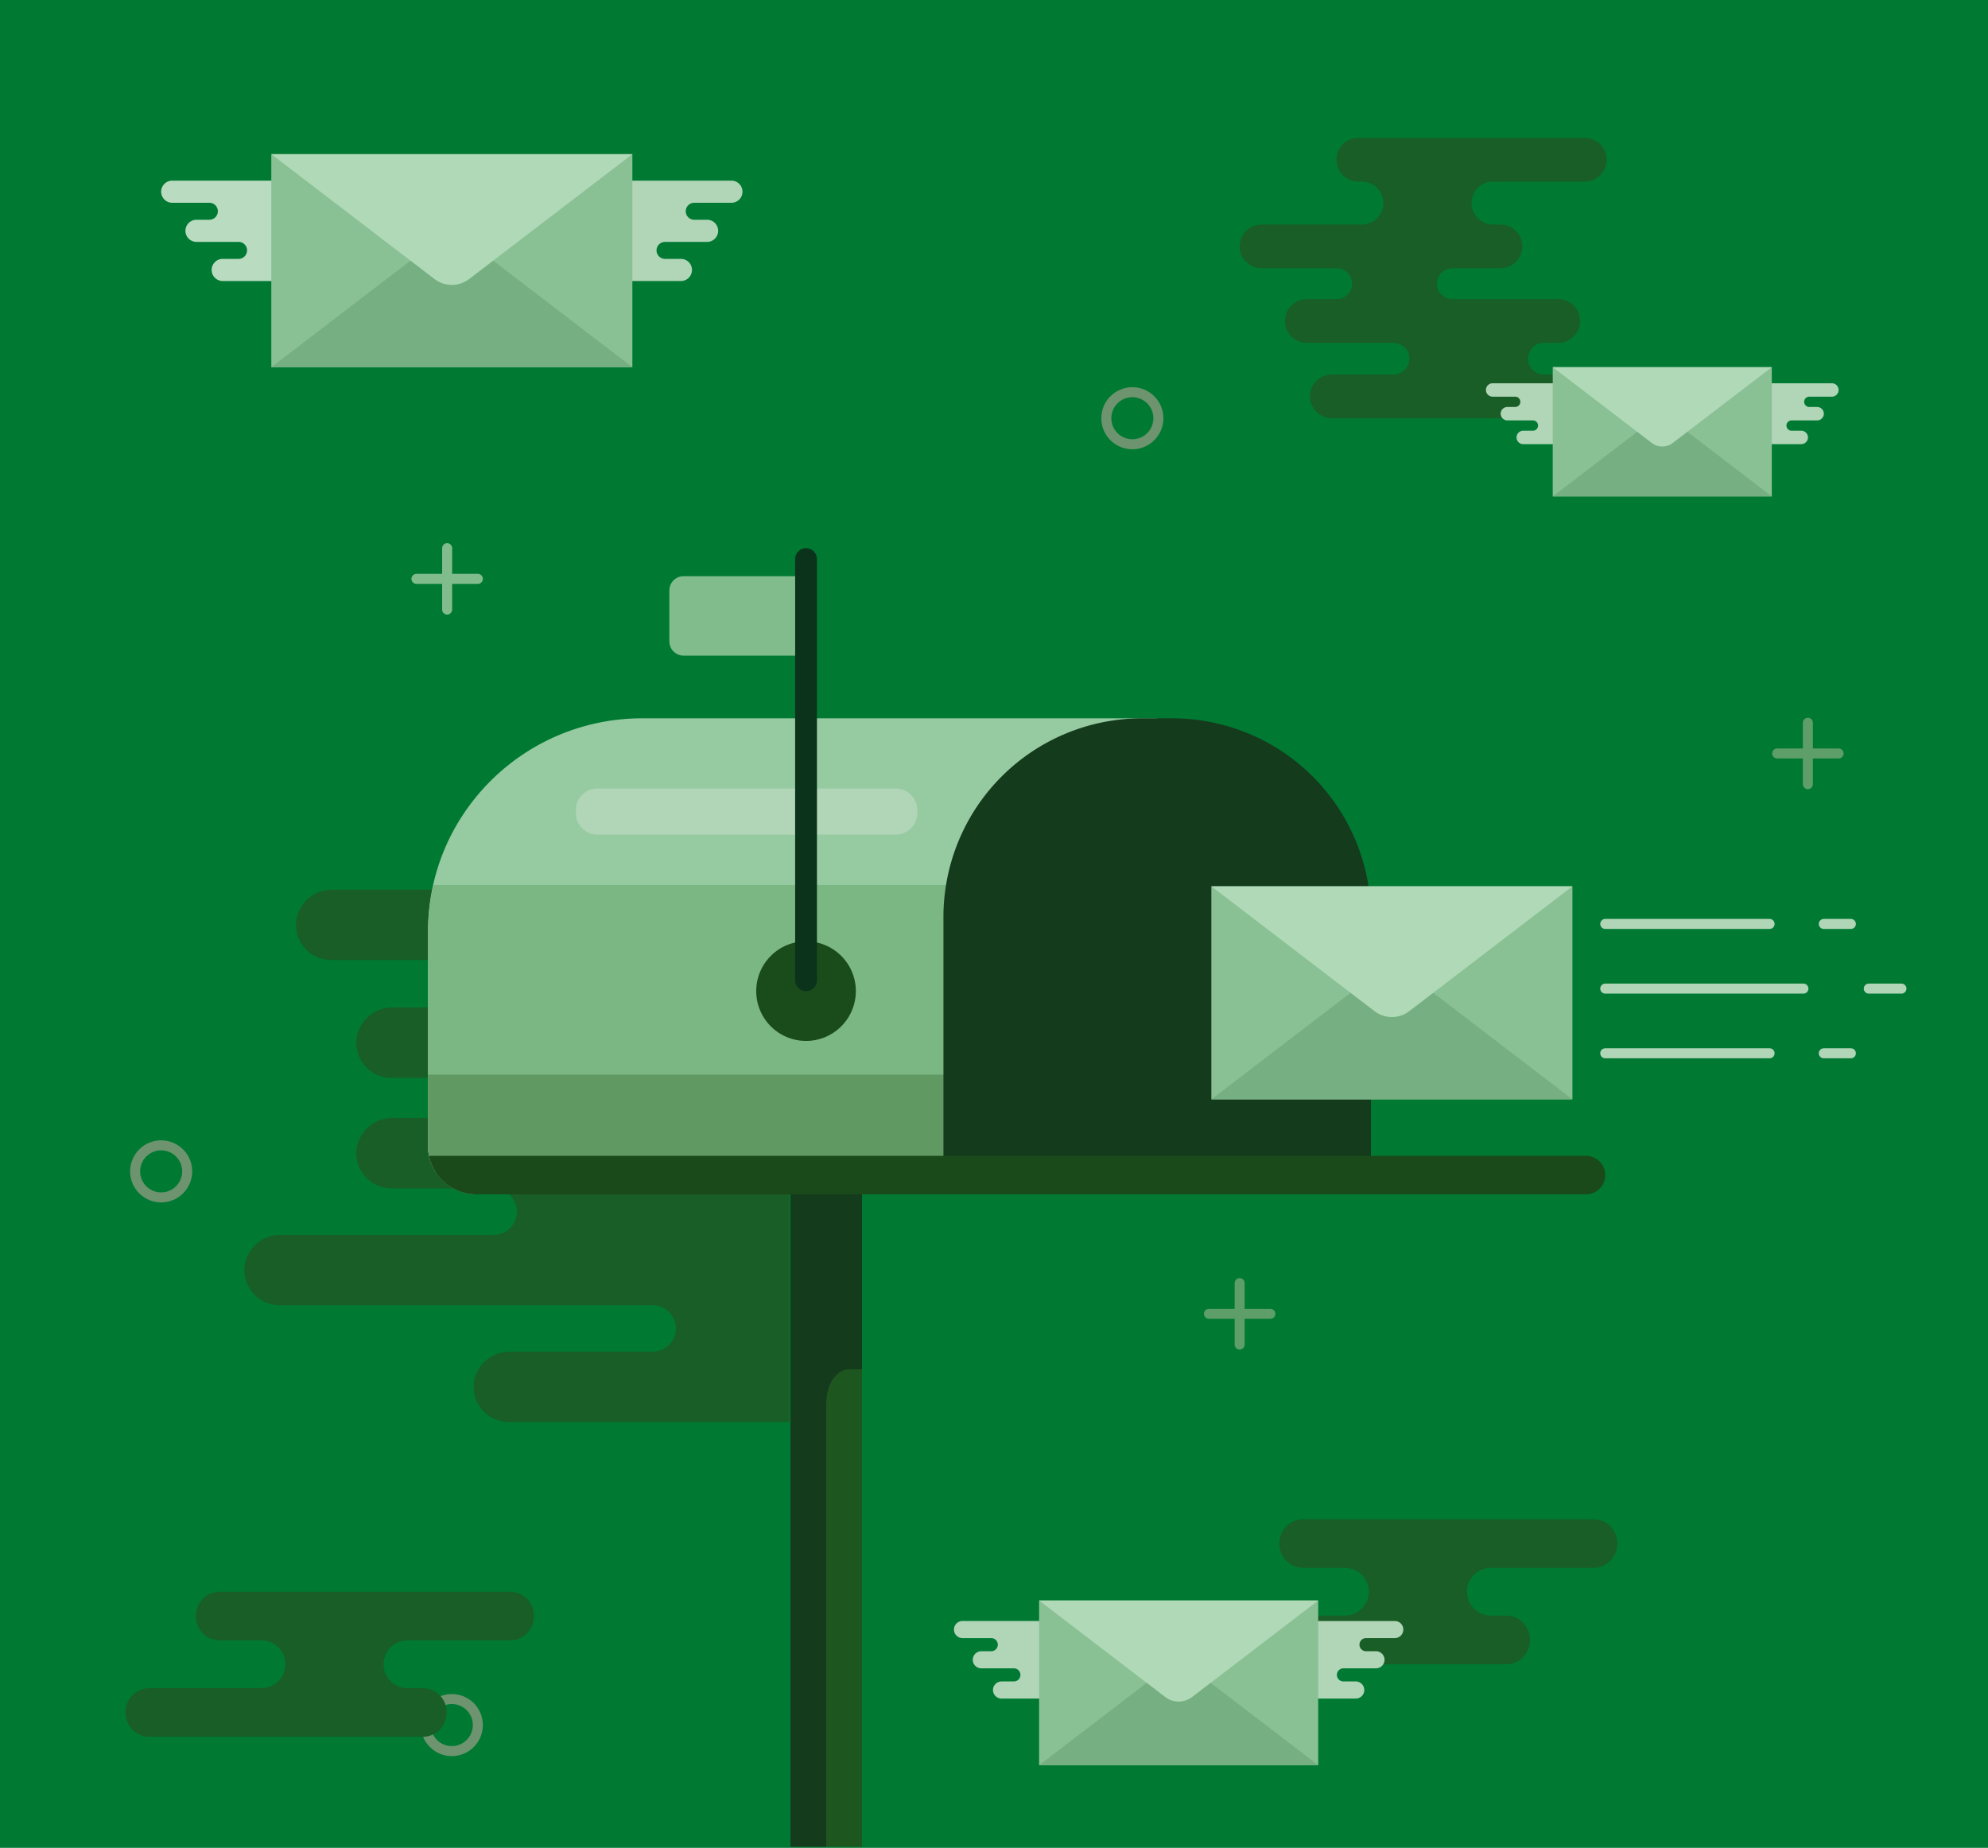 <svg xmlns="http://www.w3.org/2000/svg" width="298" height="277" viewBox="0 0 298 277">
  <g id="Group_191" data-name="Group 191" transform="translate(-463 335)">
    <g id="Group_173" data-name="Group 173" transform="translate(928 -1621)">
      <rect id="Rectangle_36" data-name="Rectangle 36" width="298" height="277" transform="translate(-465 1286)" fill="#007a33"/>
      <circle id="Ellipse_7" data-name="Ellipse 7" cx="3.903" cy="3.903" r="3.903" transform="translate(-299.165 1344.791)" fill="none" stroke="#6d946e" stroke-linecap="round" stroke-linejoin="round" stroke-miterlimit="10" stroke-width="1.5"/>
      <circle id="Ellipse_8" data-name="Ellipse 8" cx="3.903" cy="3.903" r="3.903" transform="translate(-444.746 1457.69)" fill="none" stroke="#6d946e" stroke-linecap="round" stroke-linejoin="round" stroke-miterlimit="10" stroke-width="1.5"/>
      <circle id="Ellipse_13" data-name="Ellipse 13" cx="3.903" cy="3.903" r="3.903" transform="translate(-401.176 1540.69)" fill="none" stroke="#6d946e" stroke-linecap="round" stroke-linejoin="round" stroke-miterlimit="10" stroke-width="1.5"/>
      <g id="Group_84" data-name="Group 84" transform="translate(-402.575 1368.172)">
        <line id="Line_23" data-name="Line 23" y2="9.204" transform="translate(4.602)" fill="none" stroke="#81bc8d" stroke-linecap="round" stroke-linejoin="round" stroke-miterlimit="10" stroke-width="1.5"/>
        <line id="Line_24" data-name="Line 24" x1="9.206" transform="translate(0 4.602)" fill="none" stroke="#81bc8d" stroke-linecap="round" stroke-linejoin="round" stroke-miterlimit="10" stroke-width="1.5"/>
      </g>
      <g id="Group_85" data-name="Group 85" transform="translate(-283.777 1478.344)">
        <line id="Line_25" data-name="Line 25" y2="9.204" transform="translate(4.602)" fill="none" stroke="#5e9e69" stroke-linecap="round" stroke-linejoin="round" stroke-miterlimit="10" stroke-width="1.5"/>
        <line id="Line_26" data-name="Line 26" x1="9.206" transform="translate(0 4.602)" fill="none" stroke="#5e9e69" stroke-linecap="round" stroke-linejoin="round" stroke-miterlimit="10" stroke-width="1.5"/>
      </g>
      <g id="Group_175" data-name="Group 175" transform="translate(-198.603 1394.344)">
        <line id="Line_25-2" data-name="Line 25" y2="9.204" transform="translate(4.602)" fill="none" stroke="#5e9e69" stroke-linecap="round" stroke-linejoin="round" stroke-miterlimit="10" stroke-width="1.5"/>
        <line id="Line_26-2" data-name="Line 26" x1="9.206" transform="translate(0 4.602)" fill="none" stroke="#5e9e69" stroke-linecap="round" stroke-linejoin="round" stroke-miterlimit="10" stroke-width="1.5"/>
      </g>
      <path id="Path_193" data-name="Path 193" d="M138.559,127.464v-.14a3.577,3.577,0,0,0-3.578-3.577h-43.5a3.577,3.577,0,0,0-3.577,3.577v.14a3.577,3.577,0,0,0,3.577,3.577h6.251a3.577,3.577,0,0,1,3.577,3.577h0a3.578,3.578,0,0,1-3.577,3.578H80.93a3.577,3.577,0,0,0-3.577,3.577v.14a3.577,3.577,0,0,0,3.577,3.577H121.9a3.577,3.577,0,0,0,3.577-3.577v-.14A3.577,3.577,0,0,0,121.9,138.2h-2.292a3.577,3.577,0,0,1-3.577-3.578h0a3.577,3.577,0,0,1,3.577-3.577h15.374A3.578,3.578,0,0,0,138.559,127.464Z" transform="translate(-523.529 1400.858)" fill="#185e26"/>
      <path id="Path_354" data-name="Path 354" d="M138.559,127.464v-.14a3.577,3.577,0,0,0-3.578-3.577h-43.5a3.577,3.577,0,0,0-3.577,3.577v.14a3.577,3.577,0,0,0,3.577,3.577h6.251a3.577,3.577,0,0,1,3.577,3.577h0a3.578,3.578,0,0,1-3.577,3.578H80.93a3.577,3.577,0,0,0-3.577,3.577v.14a3.577,3.577,0,0,0,3.577,3.577H121.9a3.577,3.577,0,0,0,3.577-3.577v-.14A3.577,3.577,0,0,0,121.9,138.2h-2.292a3.577,3.577,0,0,1-3.577-3.578h0a3.577,3.577,0,0,1,3.577-3.577h15.374A3.578,3.578,0,0,0,138.559,127.464Z" transform="translate(-361.13 1389.986)" fill="#185e26"/>
      <path id="Path_194" data-name="Path 194" d="M354.857,118.236h0a2.371,2.371,0,0,1,2.371-2.371h2.153a3.278,3.278,0,0,0,3.278-3.278h0a3.278,3.278,0,0,0-3.278-3.278H343.515A2.312,2.312,0,0,1,341.2,107h0a2.313,2.313,0,0,1,2.312-2.313h7.205A3.278,3.278,0,0,0,354,101.4h0a3.278,3.278,0,0,0-3.278-3.278h-1.114a3.215,3.215,0,0,1-3.216-3.215h0a3.215,3.215,0,0,1,3.216-3.215h13.754a3.278,3.278,0,0,0,3.278-3.278h0a3.278,3.278,0,0,0-3.278-3.278H329.422a3.278,3.278,0,0,0-3.278,3.278h0a3.278,3.278,0,0,0,3.278,3.278h.528a3.214,3.214,0,0,1,3.215,3.215h0a3.214,3.214,0,0,1-3.215,3.215H314.91a3.278,3.278,0,0,0-3.278,3.278h0a3.278,3.278,0,0,0,3.278,3.278h11.262A2.312,2.312,0,0,1,328.484,107h0a2.313,2.313,0,0,1-2.312,2.313H321.7a3.278,3.278,0,0,0-3.278,3.278h0a3.278,3.278,0,0,0,3.278,3.278h13a2.371,2.371,0,0,1,2.371,2.371h0a2.371,2.371,0,0,1-2.371,2.371h-9.254a3.278,3.278,0,0,0-3.278,3.278h0a3.278,3.278,0,0,0,3.278,3.278h47.279A3.278,3.278,0,0,0,376,123.884h0a3.278,3.278,0,0,0-3.278-3.278h-15.5A2.369,2.369,0,0,1,354.857,118.236Z" transform="translate(-590.806 1221.532)" fill="#185e26"/>
      <g id="Group_87" data-name="Group 87" transform="translate(-224.375 1424.5)">
        <line id="Line_27" data-name="Line 27" x2="24.637" fill="none" stroke="#b1d5b7" stroke-linecap="round" stroke-linejoin="round" stroke-miterlimit="10" stroke-width="1.5"/>
        <line id="Line_28" data-name="Line 28" x1="4.062" transform="translate(32.758)" fill="none" stroke="#b1d5b7" stroke-linecap="round" stroke-linejoin="round" stroke-miterlimit="10" stroke-width="1.5"/>
        <line id="Line_29" data-name="Line 29" x2="29.708" transform="translate(0 9.696)" fill="none" stroke="#b1d5b7" stroke-linecap="round" stroke-linejoin="round" stroke-miterlimit="10" stroke-width="1.5"/>
        <line id="Line_30" data-name="Line 30" x1="4.898" transform="translate(39.503 9.696)" fill="none" stroke="#b1d5b7" stroke-linecap="round" stroke-linejoin="round" stroke-miterlimit="10" stroke-width="1.5"/>
        <line id="Line_31" data-name="Line 31" x2="24.637" transform="translate(0 19.391)" fill="none" stroke="#b1d5b7" stroke-linecap="round" stroke-linejoin="round" stroke-miterlimit="10" stroke-width="1.5"/>
        <line id="Line_32" data-name="Line 32" x1="4.062" transform="translate(32.758 19.391)" fill="none" stroke="#b1d5b7" stroke-linecap="round" stroke-linejoin="round" stroke-miterlimit="10" stroke-width="1.5"/>
      </g>
      <g id="Group_166" data-name="Group 166" transform="translate(-322 1525.921)">
        <g id="Group_91" data-name="Group 91" transform="translate(0 3.07)">
          <path id="Path_199" data-name="Path 199" d="M351.465,151.946h0a1.282,1.282,0,0,0-1.282-1.282h-12.73v11.629h6.88a1.282,1.282,0,0,0,1.282-1.282h0a1.282,1.282,0,0,0-1.282-1.282h-1.842a.985.985,0,0,1-.985-.984h0a.985.985,0,0,1,.985-.984h4.875a1.282,1.282,0,0,0,1.282-1.282h0a1.282,1.282,0,0,0-1.282-1.282h-1.49a.985.985,0,0,1-.984-.984h0a.985.985,0,0,1,.984-.984h4.308A1.281,1.281,0,0,0,351.465,151.946Z" transform="translate(-284.107 -150.664)" fill="#b1d5b7"/>
          <path id="Path_200" data-name="Path 200" d="M302.122,151.946h0a1.282,1.282,0,0,1,1.282-1.282h12.73v11.629h-6.881a1.282,1.282,0,0,1-1.282-1.282h0a1.282,1.282,0,0,1,1.282-1.282H311.1a.985.985,0,0,0,.984-.984h0a.985.985,0,0,0-.984-.984H306.22a1.282,1.282,0,0,1-1.282-1.282h0a1.282,1.282,0,0,1,1.282-1.282h1.49a.985.985,0,0,0,.984-.984h0a.985.985,0,0,0-.984-.984H303.4A1.281,1.281,0,0,1,302.122,151.946Z" transform="translate(-302.122 -150.664)" fill="#b1d5b7"/>
        </g>
        <rect id="Rectangle_25" data-name="Rectangle 25" width="41.836" height="24.682" transform="translate(12.762 0)" fill="#8ac194"/>
        <path id="Path_201" data-name="Path 201" d="M352.41,170.385l-20.918-16.008-20.918,16.008Z" transform="translate(-297.812 -145.701)" fill="#76af81"/>
        <path id="Path_202" data-name="Path 202" d="M310.574,148.631,329.482,163.1a3.31,3.31,0,0,0,4.021,0l18.908-14.469Z" transform="translate(-297.812 -148.631)" fill="#afd9b7"/>
      </g>
      <g id="Group_171" data-name="Group 171" transform="translate(-348.276 -312.179)">
        <path id="Path_180" data-name="Path 180" d="M178.2,135V97.336H142.214a5.427,5.427,0,0,0-5.476,4.757,5.274,5.274,0,0,0,5.249,5.792h17.66a3.641,3.641,0,0,1,3.62,2.852,3.56,3.56,0,0,1-3.489,4.26h-8.524a5.427,5.427,0,0,0-5.476,4.757,5.274,5.274,0,0,0,5.249,5.792h9.127a3.126,3.126,0,0,1,3.164,2.7,3.008,3.008,0,0,1-2.992,3.318h-9.072a5.427,5.427,0,0,0-5.476,4.757,5.274,5.274,0,0,0,5.249,5.792h15.326a3.483,3.483,0,0,1,3.483,3.483h0a3.483,3.483,0,0,1-3.483,3.483H134.478A5.427,5.427,0,0,0,129,153.831a5.274,5.274,0,0,0,5.249,5.792h55.811a3.566,3.566,0,0,1,3.544,2.792,3.485,3.485,0,0,1-3.416,4.172H168.835a5.427,5.427,0,0,0-5.476,4.757,5.274,5.274,0,0,0,5.249,5.792h42.085V135H178.2Z" transform="translate(-209.071 1634.203)" fill="#185e26"/>
        <rect id="Rectangle_22" data-name="Rectangle 22" width="10.719" height="97.78" transform="translate(1.768 1777.22)" fill="#1e561f"/>
        <path id="Path_181" data-name="Path 181" d="M201.915,232.556V166.021c0-2.774,1.53-5.022,3.417-5.022h1.943V134.775H196.556v97.779h5.359Z" transform="translate(-194.786 1642.444)" fill="#143b1c"/>
        <path id="Path_182" data-name="Path 182" d="M269.87,155.547V87.512H192.611a32.113,32.113,0,0,0-25.4,12.5,31.713,31.713,0,0,0-6.642,19.535v32.1a7.169,7.169,0,0,0,1.155,3.893H269.87Z" transform="translate(-213.135 1618.345)" fill="#96cba1"/>
        <path id="Path_183" data-name="Path 183" d="M161.376,104.062a32.028,32.028,0,0,0-.8,7.053v32.1a7.22,7.22,0,0,0,7.22,7.22H269.87V104.06H161.376Z" transform="translate(-213.135 1626.783)" fill="#7bb783"/>
        <path id="Path_184" data-name="Path 184" d="M269.87,137.305V122.889h-109.3v10.728a7.15,7.15,0,0,0,1.045,3.69H269.87Z" transform="translate(-213.135 1636.383)" fill="#619963"/>
        <path id="Path_185" data-name="Path 185" d="M275.82,155.312H211.741V117.293a29.781,29.781,0,0,1,29.781-29.781h4.519a29.781,29.781,0,0,1,29.781,29.781v38.019Z" transform="translate(-187.044 1618.345)" fill="#143b1c"/>
        <path id="Path_186" data-name="Path 186" d="M334.1,130.947H160.667a7.221,7.221,0,0,0,7.075,5.78H334.1a2.89,2.89,0,1,0,0-5.78Z" transform="translate(-213.086 1640.492)" fill="#1a4a1a"/>
        <path id="Path_189" data-name="Path 189" d="M223.212,101.388H178.46a3.208,3.208,0,0,1-3.209-3.209v-.486a3.208,3.208,0,0,1,3.209-3.209h44.753a3.208,3.208,0,0,1,3.209,3.209v.488A3.207,3.207,0,0,1,223.212,101.388Z" transform="translate(-205.649 1621.9)" fill="#b1d5b7"/>
        <path id="Path_190" data-name="Path 190" d="M200.621,109.651a7.466,7.466,0,1,0,7.466,7.466A7.466,7.466,0,0,0,200.621,109.651Z" transform="translate(-196.521 1629.633)" fill="#1a4b1b"/>
        <path id="Path_191" data-name="Path 191" d="M198.652,137.018h0a1.635,1.635,0,0,1-1.635-1.635V72.254a1.635,1.635,0,0,1,1.635-1.635h0a1.635,1.635,0,0,1,1.635,1.635v63.13A1.634,1.634,0,0,1,198.652,137.018Z" transform="translate(-194.551 1609.731)" fill="#0b321b"/>
        <path id="Path_192" data-name="Path 192" d="M186.67,85.311h16.714V73.4H186.67a2.14,2.14,0,0,0-2.14,2.139v7.634A2.141,2.141,0,0,0,186.67,85.311Z" transform="translate(-200.918 1611.149)" fill="#81bc8d"/>
        <g id="Group_169" data-name="Group 169" transform="translate(64.857 1731.041)">
          <rect id="Rectangle_25-2" data-name="Rectangle 25" width="54.123" height="31.931" transform="translate(0 0)" fill="#8ac194"/>
          <path id="Path_201-2" data-name="Path 201" d="M364.7,175.086l-27.061-20.709-27.061,20.709Z" transform="translate(-310.574 -143.153)" fill="#76af81"/>
          <path id="Path_202-2" data-name="Path 202" d="M310.574,148.631l24.462,18.719a4.282,4.282,0,0,0,5.2,0L364.7,148.631H310.574Z" transform="translate(-310.574 -148.631)" fill="#afd9b7"/>
        </g>
      </g>
      <g id="Group_167" data-name="Group 167" transform="translate(-242.262 1341.042)">
        <g id="Group_91-2" data-name="Group 91" transform="translate(0 2.409)">
          <path id="Path_199-2" data-name="Path 199" d="M348.45,151.67h0a1.006,1.006,0,0,0-1.006-1.006h-9.991v9.127h5.4a1.006,1.006,0,0,0,1.006-1.006h0a1.006,1.006,0,0,0-1.006-1.006h-1.446a.773.773,0,0,1-.773-.773h0a.773.773,0,0,1,.773-.773h3.826a1.006,1.006,0,0,0,1.006-1.006h0a1.006,1.006,0,0,0-1.006-1.006h-1.17a.773.773,0,0,1-.773-.773h0a.773.773,0,0,1,.773-.773h3.381A1.006,1.006,0,0,0,348.45,151.67Z" transform="translate(-295.585 -150.664)" fill="#b1d5b7"/>
          <path id="Path_200-2" data-name="Path 200" d="M302.122,151.67h0a1.006,1.006,0,0,1,1.006-1.006h9.991v9.127h-5.4a1.006,1.006,0,0,1-1.006-1.006h0a1.006,1.006,0,0,1,1.006-1.006h1.446a.773.773,0,0,0,.773-.773h0a.773.773,0,0,0-.773-.773h-3.826a1.006,1.006,0,0,1-1.006-1.006h0a1.006,1.006,0,0,1,1.006-1.006h1.17a.773.773,0,0,0,.773-.773h0a.773.773,0,0,0-.773-.773h-3.381A1.006,1.006,0,0,1,302.122,151.67Z" transform="translate(-302.122 -150.664)" fill="#b1d5b7"/>
        </g>
        <rect id="Rectangle_25-3" data-name="Rectangle 25" width="32.834" height="19.371" transform="translate(10.016 0)" fill="#8ac194"/>
        <path id="Path_201-3" data-name="Path 201" d="M343.408,166.94l-16.417-12.563L310.574,166.94Z" transform="translate(-300.558 -147.568)" fill="#76af81"/>
        <path id="Path_202-3" data-name="Path 202" d="M310.574,148.631l14.84,11.356a2.6,2.6,0,0,0,3.156,0l14.84-11.356Z" transform="translate(-300.558 -148.631)" fill="#afd9b7"/>
      </g>
      <g id="Group_168" data-name="Group 168" transform="translate(-440.843 1309.108)">
        <g id="Group_91-3" data-name="Group 91" transform="translate(0 3.971)">
          <path id="Path_199-3" data-name="Path 199" d="M355.58,152.322h0a1.658,1.658,0,0,0-1.658-1.658H337.453v15.045h8.9a1.658,1.658,0,0,0,1.658-1.658h0a1.658,1.658,0,0,0-1.658-1.658h-2.383a1.274,1.274,0,0,1-1.274-1.274h0a1.274,1.274,0,0,1,1.274-1.274h6.307a1.658,1.658,0,0,0,1.658-1.658h0a1.658,1.658,0,0,0-1.658-1.658h-1.928a1.274,1.274,0,0,1-1.274-1.274h0a1.274,1.274,0,0,1,1.274-1.274h5.573A1.658,1.658,0,0,0,355.58,152.322Z" transform="translate(-268.439 -150.664)" fill="#b1d5b7"/>
          <path id="Path_200-3" data-name="Path 200" d="M302.122,152.322h0a1.658,1.658,0,0,1,1.658-1.658h16.469v15.045h-8.9a1.658,1.658,0,0,1-1.658-1.658h0a1.658,1.658,0,0,1,1.658-1.658h2.383A1.274,1.274,0,0,0,315,161.118h0a1.274,1.274,0,0,0-1.274-1.274h-6.307a1.658,1.658,0,0,1-1.658-1.658h0a1.658,1.658,0,0,1,1.658-1.658h1.928a1.274,1.274,0,0,0,1.274-1.274h0a1.274,1.274,0,0,0-1.274-1.274h-5.573A1.658,1.658,0,0,1,302.122,152.322Z" transform="translate(-302.122 -150.664)" fill="#b9dbbf"/>
        </g>
        <rect id="Rectangle_25-4" data-name="Rectangle 25" width="54.124" height="31.932" transform="translate(16.51 0)" fill="#8ac194"/>
        <path id="Path_201-4" data-name="Path 201" d="M364.7,175.087l-27.062-20.71-27.062,20.71Z" transform="translate(-294.064 -143.153)" fill="#76af81"/>
        <path id="Path_202-4" data-name="Path 202" d="M310.574,148.631l24.462,18.719a4.282,4.282,0,0,0,5.2,0L364.7,148.631H310.574Z" transform="translate(-294.064 -148.631)" fill="#afd9b7"/>
      </g>
    </g>
  </g>
</svg>

